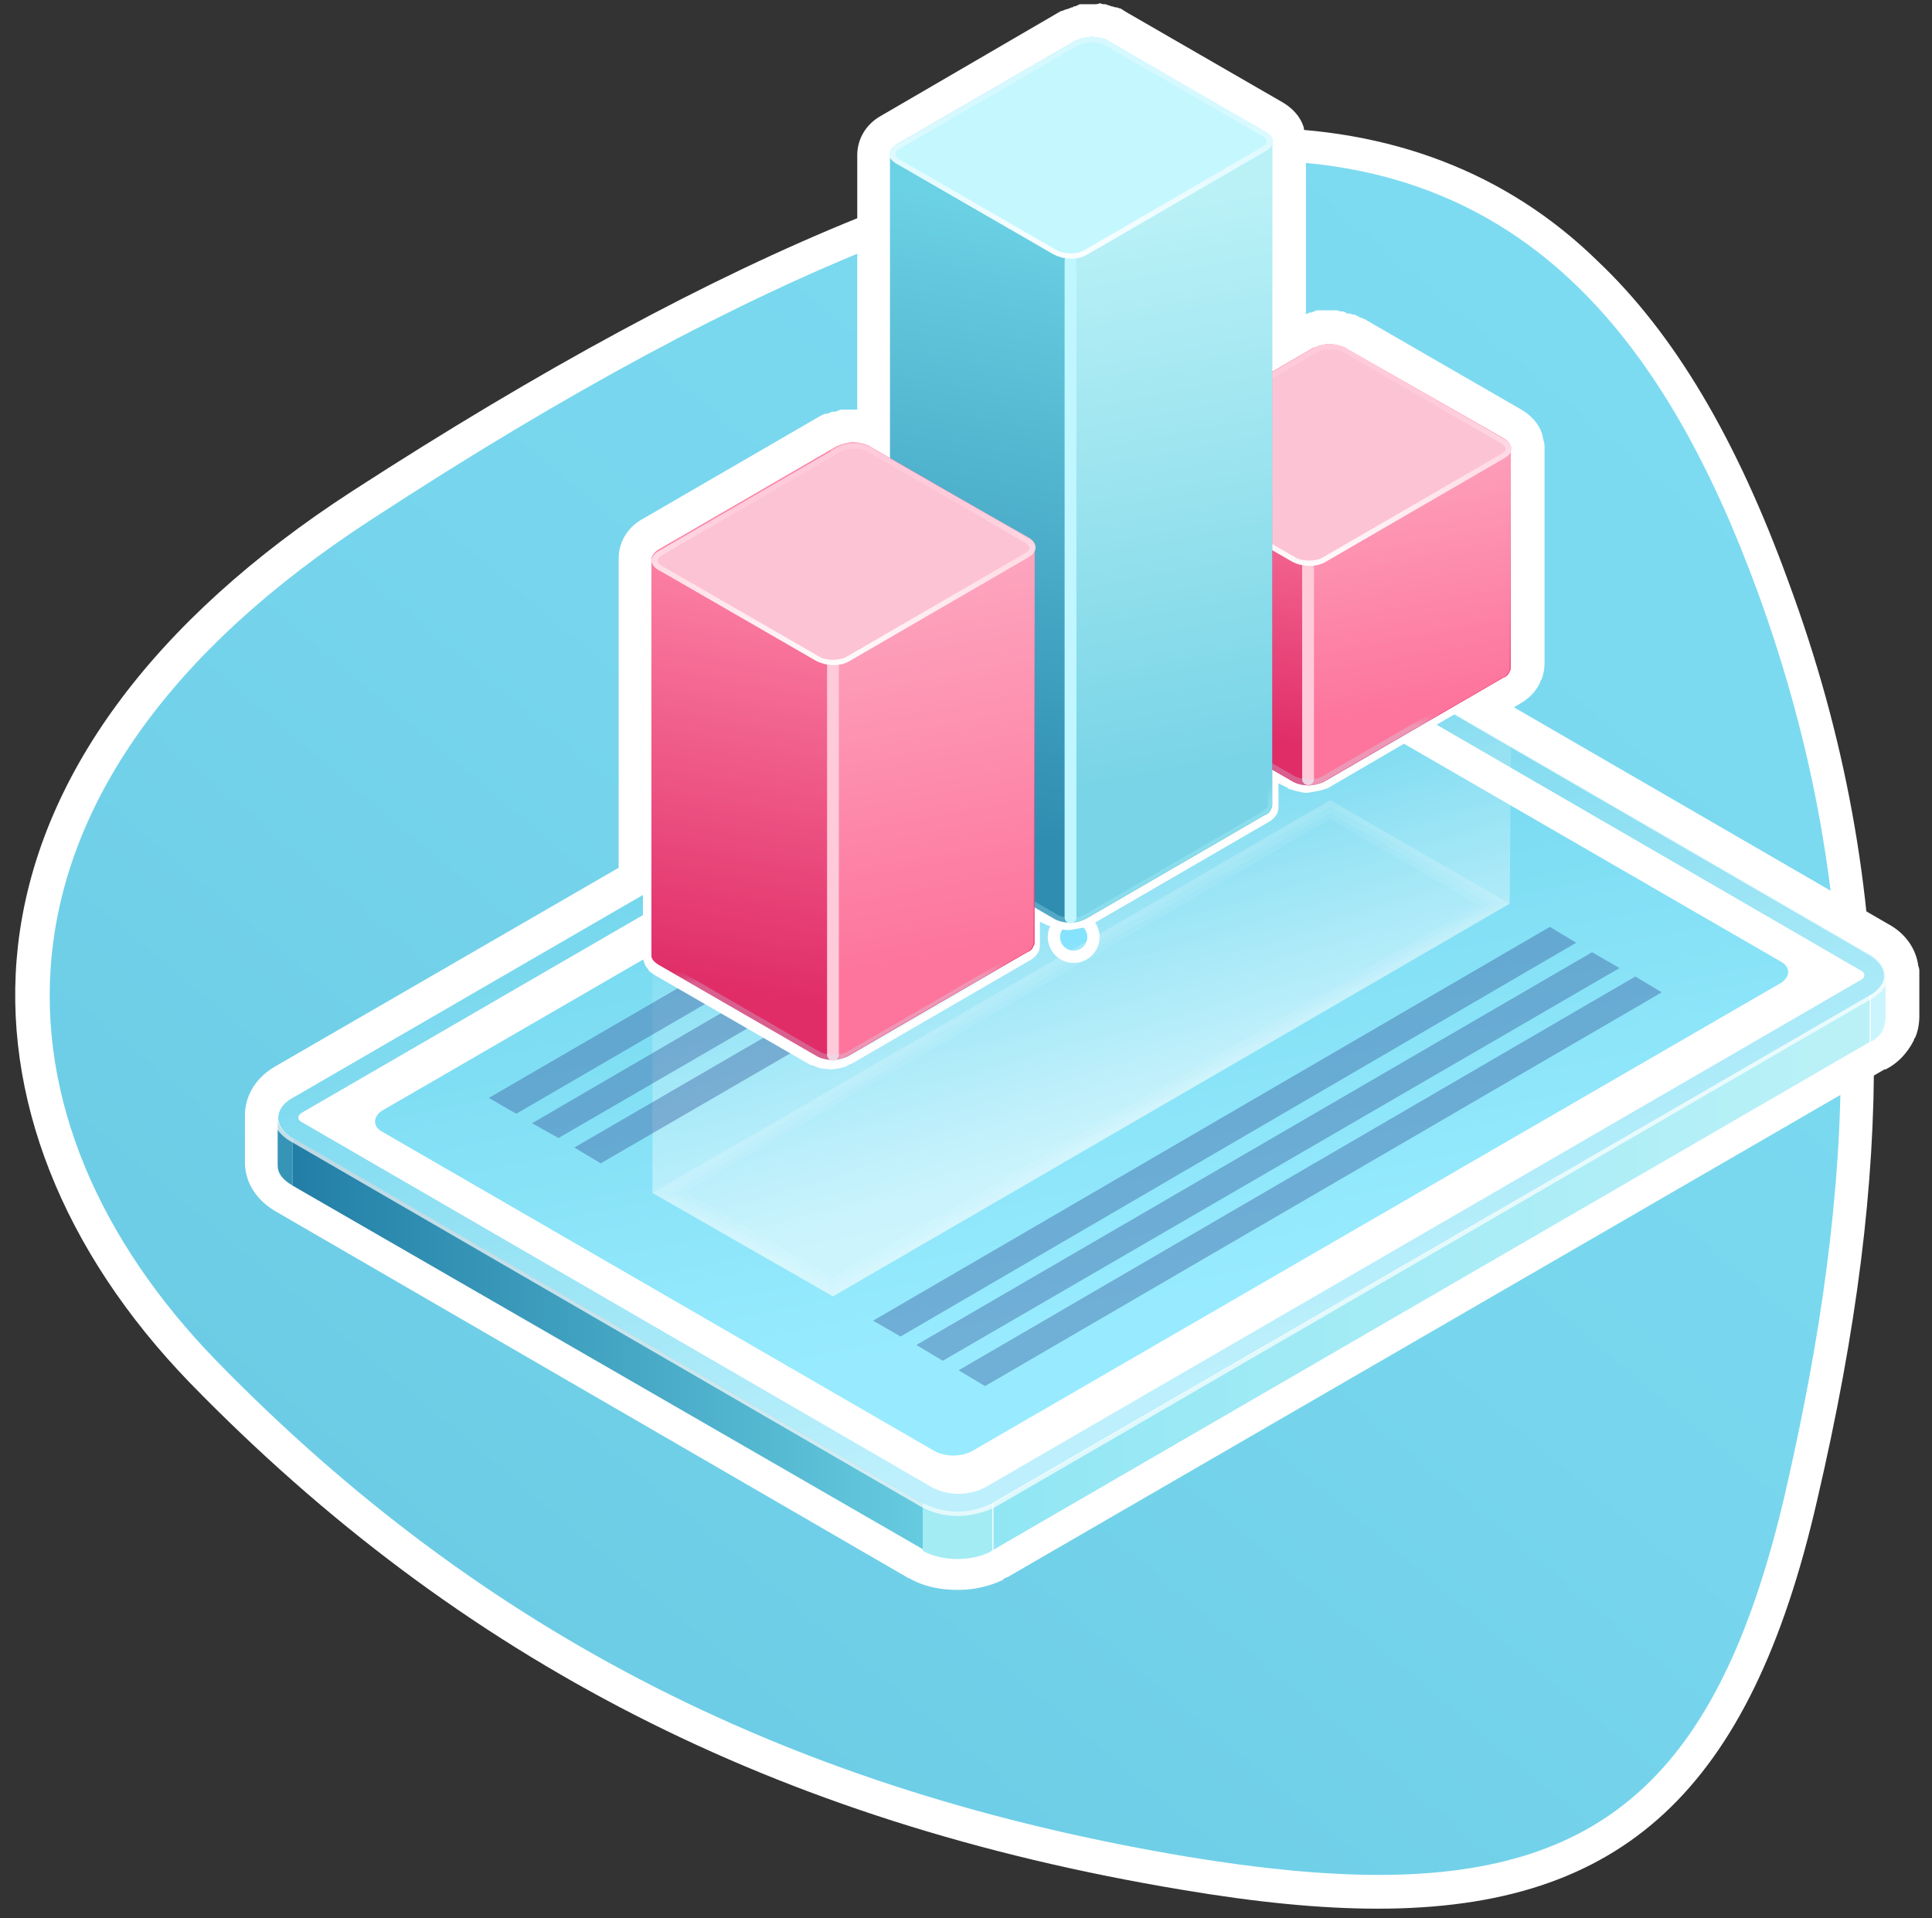 <svg xmlns="http://www.w3.org/2000/svg" viewBox="0 0 183 181.7"><rect x="0" y="0" width="183" height="181.7" fill="#333333" stroke="none"/><style><![CDATA[.D{stroke-linecap:round}.E{stroke-width:1.119}.F{stroke-miterlimit:10}]]></style><linearGradient id="A" gradientUnits="userSpaceOnUse" x1="157.688" y1="32.008" x2="51.663" y2="158.363"><stop offset="0" stop-color="#7ddbf1"/><stop offset=".51" stop-color="#77d6ed"/><stop offset="1" stop-color="#6ccce5"/></linearGradient><path d="M130.5 179.2c-5.3 0-11.2-.6-18.3-1.8-38.1-6.4-67.7-21.5-93.1-47.6-11.8-12.1-17.4-26.3-15.9-40 1.7-15.4 12.5-29.9 31-42 35.4-23 63-34.2 84.3-34.2 30.5 0 42.8 23.9 49.4 42 12.2 33.3 8.2 62.3 2.6 86.2-6.2 26.9-17.4 37.4-40 37.4z" fill="url(#A)"/><g fill="#fff"><path d="M118.6 15.2c26.3 0 39.4 17.7 47.9 40.9 10.9 29.9 9.2 56.6 2.6 85.3-6 25.9-16.6 36.2-38.5 36.2-5.3 0-11.3-.6-18-1.7-37.2-6.2-66.7-20.9-92.2-47.1-21.6-22.3-24.6-54 14.8-79.6 37.2-24.3 63.9-34 83.4-34m0-3.1v3.1-3.1c-21.6 0-49.5 11.3-85.2 34.4-19 12.3-29.9 27.2-31.7 43.1C.1 103.8 5.9 118.5 18 131c25.6 26.3 55.5 41.6 93.9 48 7.1 1.2 13.2 1.8 18.6 1.8 23.2 0 35.3-11.2 41.6-38.6 3.8-16.3 5.5-29.9 5.4-42.9-.1-15.2-2.7-29.6-8.1-44.2-4.9-13.5-10.8-23.5-18.1-30.4-8.6-8.4-19.7-12.6-32.7-12.6z"/><path d="M90.7 149.2c-1.4 0-2.7-.3-3.8-.9-.1 0-.2-.1-.3-.1l-59.7-34.6c-1.8-1-2.2-2.3-2.2-3.3v-4.4c0-1.3.8-2.5 2.1-3.3l33.3-19.3V53.1c0-.9.5-1.7 1.4-2.3l17-9.8c.1 0 .2-.1.3-.1.2-.1.3-.1.5-.2l.2-.1c.1 0 .2-.1.3-.1h1.9c.1 0 .2 0 .2.1.1 0 .1 0 .2.1.2 0 .3.1.4.1h.1V14.6c0-.9.5-1.7 1.4-2.3l16.9-9.8c.1 0 .2-.1.3-.1.2-.1.3-.1.5-.2 0 0 .2 0 .2-.1.1 0 .2-.1.3-.1h1.9c.1 0 .2 0 .2.1.1 0 .1 0 .2.1.2 0 .3.1.3.1h.1c.1.1.3.1.4.2.1 0 .1.1.2.1l14.9 8.6c.7.4 1.1.9 1.3 1.5 0 .1.1.2.1.3s.1.3.1.4v19.1l1.5-.9c.1 0 .2-.1.3-.1.2-.1.3-.1.5-.2l.2-.1c.1 0 .2-.1.3-.1h1.9c.1 0 .2 0 .2.1 0 0 .1 0 .2.1.2 0 .3.1.4.1.2.1.3.1.5.2 0 0 .1 0 .1.1l14.9 8.6c.7.4 1.1.9 1.3 1.5 0 .1.1.2.1.3s.1.3.1.4v20.6c0 .3 0 .7-.2 1-.3.7-.8 1.1-1.3 1.4l-2.9 1.7L177.7 89c1.2.7 2 1.8 2.1 2.9v4.6c0 .5-.1 1-.3 1.5-.4 1-1.1 1.7-2 2.1h-.1l-82.9 48c-.1.1-.2.1-.3.1s-.2.1-.2.1c-.8.7-2 .9-3.3.9z"/><path d="M103.5 3.5h.9c.1 0 .2 0 .2.1.1 0 .2.1.3.1h.1l14.9 8.6c.3.2.5.4.6.7v22l3.8-2.2h.1c.1-.1.2-.1.4-.2h.1c.1 0 .2 0 .2-.1h1.8c.1 0 .2 0 .2.1.1 0 .2.1.3.2l14.9 8.6c.3.2.5.4.6.7v20.8c0 .1 0 .3-.1.4a.9.9 0 0 1-.6.6l-5.4 3.1 26.1 15.1 14 8.1c.9.5 1.4 1.2 1.4 1.9 0 .1 0 .2-.1.4 0-.1 0-.1.1-.2v-.2 4.2c0 .3 0 .6-.2.9-.2.5-.7 1-1.2 1.3v-4.2 4.2l-83.1 48.1a.76.76 0 0 1-.4.2c-.9.4-1.9.6-2.9.6-1.2 0-2.3-.3-3.3-.8L27.5 112c-1-.6-1.4-1.2-1.4-1.9v-4.4c0-.7.4-1.4 1.4-1.9l34.1-19.7v-31c0-.3.2-.7.6-.9l16.9-9.8h.1c.1-.1.2-.1.4-.2h.1c.1 0 .2 0 .2-.1h1.8c.1 0 .2 0 .2.1.1 0 .1.1.2.1 0 0 .1 0 .1.1l1.8 1.1V14.6c0-.3.2-.7.6-.9l16.9-9.8h.1c.1-.1.2-.1.4-.2h.1c.1 0 .2 0 .2-.1h.7l.5-.1c-.1 0-.1 0 0 0M178.4 93c-.1.1-.1.3-.2.4.1-.1.1-.3.2-.4m-.9 1c.3-.2.5-.4.6-.6-.1.2-.3.4-.6.6m-.4.4c0 .1 0 .1 0 0s0-.1.1-.2h-.1v.2M103.5.4h-1.1c-.1 0-.2 0-.3.1-.1 0-.2.1-.3.1s-.1 0-.2.1h-.1c-.2.1-.5.2-.6.2-.1.1-.3.1-.5.2l-17 9.9c-1.4.8-2.2 2.2-2.2 3.7v24.1h-1.4c-.1 0-.2 0-.4.1-.1 0-.2.1-.3.1h-.3c-.2.1-.4.2-.6.2-.1 0-.3.1-.5.2l-16.9 9.8c-1.4.8-2.2 2.2-2.2 3.7v29.3L26.1 101c-1.9 1.1-2.9 2.8-2.9 4.7v4.4c0 1.1.4 3.2 3 4.7l59.7 34.6c.1.1.3.1.4.2 1.3.7 2.8 1 4.4 1a9.9 9.9 0 0 0 4.2-.9s.1 0 .1-.1c.1 0 .1-.1.2-.1.1-.1.3-.1.4-.2l82.9-48h.1c1.2-.6 2.1-1.6 2.7-2.8 0-.1 0-.1.1-.2.3-.7.4-1.4.4-2.1v-4.1c0-.2 0-.4-.1-.6-.2-1.6-1.2-3.1-2.9-4L143.4 67l.5-.3c.9-.5 1.6-1.2 2-2.1 0-.1 0-.1.1-.2a4.53 4.53 0 0 0 .3-1.6V42.5c0-.3 0-.5-.1-.8 0-.1-.1-.3-.1-.5-.3-1-1-1.8-2-2.4l-14.9-8.6c-.1 0-.2-.1-.3-.1l-.6-.3h-.1c-.1 0-.3-.1-.4-.1h-.1c-.1 0-.2 0-.2-.1-.1 0-.2-.1-.3-.1-.2 0-.3 0-.5-.1h-1.9c-.1 0-.2 0-.3.1-.1 0-.2.1-.3.1h-.1c-.1 0-.1 0-.2.1-.1 0-.1 0-.2.1V13.4c0-.3 0-.5-.1-.8 0-.1-.1-.3-.1-.5-.3-1-1-1.8-2-2.4l-14.9-8.6c-.1-.1-.2-.1-.3-.2s-.3-.1-.5-.2h-.1c-.1 0-.3-.1-.4-.1s-.2-.1-.3-.1-.2-.1-.3-.1c-.2 0-.3 0-.5-.1-.2.1-.4.1-.7.1z"/><path d="M178.5 94.1c-.7 0-1.3-.4-1.5-1-.1-.2-.1-.4-.1-.6s0-.4.1-.6.2-.4.4-.5c.3-.3.7-.5 1.1-.5a1.58 1.58 0 0 1 1.6 1.6c0 .1 0 .3-.1.4-.1.7-.8 1.2-1.5 1.2z"/><path d="M178.5 89.3c-.8 0-1.7.3-2.3.9-.3.3-.6.7-.7 1.2-.1.3-.2.7-.2 1.1s.1.8.2 1.2a3.17 3.17 0 0 0 3 2c1.5 0 2.8-1 3.1-2.4.1-.2.1-.5.1-.8 0-1.8-1.4-3.2-3.2-3.2z"/></g><path d="M178.5 92.5a2.37 2.37 0 0 1-.9 1.5c-.3 0-.4.2-.4.5v4.2c.5-.3 1-.7 1.2-1.3.1-.3.2-.6.2-.9v-4.2c-.1.1-.1.2-.1.2 0 .1 0 0 0 0z" fill="#caf5fc"/><path d="M27.7 110.2v2.1c-1-.6-1.4-1.2-1.4-1.9v-4.5c0 .7.5 1.4 1.4 1.9" fill="#3695b7"/><path d="M177.1 90.4c1.8 1 1.8 2.8 0 3.8L94 142.3c-1.8 1-4.8 1-6.6 0l-59.7-34.6c-1.8-1-1.8-2.8 0-3.8l83.1-48.1c1.8-1 4.8-1 6.6 0l59.7 34.6z" fill="#fff"/><linearGradient id="B" gradientUnits="userSpaceOnUse" x1="91.839" y1="120.565" x2="173.507" y2="120.565"><stop offset="0" stop-color="#90e6f4"/><stop offset="1" stop-color="#baf1f7"/></linearGradient><path d="M177.1 94.3v4.4l-83 48.1v-4.4z" fill="url(#B)"/><linearGradient id="C" gradientUnits="userSpaceOnUse" x1="91.717" y1="127.34" x2="21.817" y2="127.34"><stop offset="0" stop-color="#6bd1e4"/><stop offset="1" stop-color="#1b76a0"/></linearGradient><path d="M87.5 142.4v4.4l-59.8-34.5v-4.5z" fill="url(#C)"/><path d="M93.6 147.1c.2-.1.3-.2.4-.2v-4.5c-1 .6-2.2.8-3.4.8-1.1 0-2.3-.3-3.2-.8v4.5c1.8 1 4.4 1 6.2.2z" fill="#a4ecf4"/><linearGradient id="D" gradientUnits="userSpaceOnUse" x1="91.696" y1="65.399" x2="112.757" y2="131.621"><stop offset="0" stop-color="#6bd3eb"/><stop offset=".811" stop-color="#aeebf9"/><stop offset="1" stop-color="#bdf0fc"/></linearGradient><path d="M177.1 90.4l-59.7-34.6c-1-.5-2.1-.8-3.3-.8s-2.3.2-3.3.8L27.7 104c-1.8 1-1.8 2.8 0 3.8l59.7 34.6a7.01 7.01 0 0 0 6.6 0l83.1-48.1c1.9-1.1 1.9-2.8 0-3.9zm-.8 2.4l-83 48.1a5.42 5.42 0 0 1-2.5.6 5.42 5.42 0 0 1-2.5-.6l-59.7-34.6c-.4-.2-.5-.6 0-.9l83-48.1c.7-.4 1.6-.6 2.4-.6h.2c.8 0 1.6.2 2.3.6l59.7 34.6c.5.2.5.7.1.9z" fill="url(#D)"/><linearGradient id="E" gradientUnits="userSpaceOnUse" x1="107.32" y1="123.722" x2="95.179" y2="62.682"><stop offset="0" stop-color="#98ebfe"/><stop offset="1" stop-color="#6bd3eb"/></linearGradient><path d="M168.7 91.1c.9.5.9 1.4 0 2L92 137.5a4.04 4.04 0 0 1-3.4 0l-52.4-30.3c-.9-.5-.9-1.4 0-2l76.7-44.4a4.04 4.04 0 0 1 3.4 0l52.4 30.3z" fill="url(#E)"/><path d="M114.3 55.1c1.1 0 2.2.3 3.1.8l59.7 34.6c1.8 1.1 1.8 2.8 0 3.8L94 142.4a7.64 7.64 0 0 1-3.3.8 7.64 7.64 0 0 1-3.3-.8l-59.7-34.6c-1.8-1.1-1.8-2.8 0-3.8l83.1-48.1c1-.5 2-.8 3.1-.8h.4m0-.5h-.3c-1.2 0-2.3.3-3.4.8l-83.1 48.1c-1 .6-1.6 1.4-1.6 2.3s.6 1.7 1.6 2.3l59.7 34.6c1.1.6 2.3.9 3.5.9s2.4-.3 3.5-.8l83.1-48.2c1-.6 1.6-1.4 1.6-2.3s-.6-1.7-1.6-2.3l-59.7-34.6a7.64 7.64 0 0 0-3.3-.8z" fill="#fff" opacity=".7"/><g fill="none" stroke-dasharray="0,6.953" stroke-linejoin="round" class="D"><path d="M101.7 67.9v24.4" stroke="#fff" stroke-width="4.907"/><path d="M101.7 67.9v24.4" stroke="#63dbfd" stroke-width="2.58"/></g><g opacity=".53"><linearGradient id="F" gradientUnits="userSpaceOnUse" x1="108.414" y1="106.597" x2="98.772" y2="75.058"><stop offset="0" stop-color="#fff"/><stop offset="1" stop-color="#fff" stop-opacity="0"/></linearGradient><path d="M143 85.6l.2-24.3-81.4 27.9V113l17.1 9.8z" fill="url(#F)"/></g><g opacity=".5" fill="#fff"><path d="M126 76.4l16.1 9.2-63.2 36.6-16.1-9.2L126 76.4m0-.6L61.8 113l17.1 9.8L143 85.6l-17-9.8z" opacity=".15"/><path d="M126 77l15.1 8.7-62.2 36-15.1-8.7L126 77m0-1.2L61.8 113l17.1 9.8L143 85.6l-17-9.8z" opacity=".15"/><path d="M126 77.6l14 8.1L78.9 121l-14-8.1L126 77.6m0-1.8L61.8 113l17.1 9.8L143 85.6l-17-9.8z" opacity=".15"/></g><path d="M149.3 89.3l-64 37.3-2.6-1.5 64.1-37.3zm4.1 2.4l-64.1 37.2-2.5-1.5 64-37.2zm4 2.3l-64.1 37.3-2.5-1.5 64.1-37.3zm-44.5-25.7l-64 37.2-2.6-1.5 64.1-37.2zm4.1 2.3l-64.1 37.2-2.5-1.4 64-37.3zm4 2.4l-64.1 37.2-2.5-1.5 64.1-37.2z" opacity=".4" fill="#36579c"/><g fill="#fff"><path d="M78.9 100.8c-.1 0-.8-.1-.9-.1l-.8-.3-14.9-8.6a.76.76 0 0 0-.4-.2c-.1-.1-.3-.3-.4-.5s-.1-.3-.1-.5V53.1c0-.5.3-.9.8-1.2l17-9.9s.1 0 .1-.1c.1-.1.3-.1.4-.2h.1c.1 0 .2-.1.3-.1h.3l.2.3v-.4h.7l.1.4v-.4h.1l.3.1v.4l.1-.3c.1 0 .1 0 .2.1.1 0 .1 0 .2.1l-.1.4.1-.3s.1 0 .1.1l1.4.8V14.6c0-.5.3-.9.8-1.2l16.9-9.8s.1 0 .1-.1c.1-.1.3-.1.4-.2h.1c.1 0 .2-.1.3-.1h.3l.2.3v-.4h.7l.1.4v-.4h.2s.2.1.3.1l.1.4.1-.3c.1 0 .1 0 .2.1.1 0 .2.1.3.1v.4l.2-.3 14.9 8.6c.4.2.7.5.8.9 0 .1.1.2.1.4v21.2l3.3-1.9s.1 0 .1-.1c.1-.1.3-.1.4-.2h.1c.2 0 .2-.1.3-.1h.3l.2.3v-.4h.7l.1.4v-.4h.2l.4.1c.1 0 .1 0 .2.1a.76.76 0 0 1 .4.2l14.9 8.6c.4.2.7.5.8.9v21c0 .2 0 .4-.1.6-.2.3-.4.6-.7.8l-16.9 9.8c-.1 0-.1.1-.2.1-.3.1-1.3.3-1.6.3s-1.3-.3-1.7-.4l-1.4-.8v2.6c0 .2 0 .4-.1.6-.2.3-.4.6-.7.8L103 87.4l-.2.1c-.3.1-1.3.3-1.5.3-.3 0-.8-.1-.9-.1l-.8-.3-1.3-.8v2.6c0 .2 0 .4-.1.6-.2.3-.4.6-.7.8l-16.9 9.8-.2.1c-.2.1-.5.2-.8.2-.1 0-.6.1-.7.1z"/><path d="M103.5 3.5h.9c.1 0 .2 0 .2.1.1 0 .2.1.3.1h.1l14.9 8.6c.3.2.5.4.6.7 0 0 .1.1.1.2V35l3.8-2.2h.1c.1-.1.2-.1.4-.2h.1c.1 0 .2 0 .2-.1h1.8c.1 0 .2 0 .2.1.1 0 .2.1.3.2l14.9 8.6c.3.2.5.4.6.7V63c0 .1 0 .3-.1.4a.9.9 0 0 1-.6.6l-16.8 10c-.1 0-.1.1-.2.1-.2.1-1.1.3-1.4.3s-1.5-.4-1.5-.4l-1.8-1v3.2c0 .1 0 .3-.1.4a.9.9 0 0 1-.6.6L103 87s-.1.1-.2.1a7.01 7.01 0 0 1-1.4.3c-.2 0-.7-.1-.8-.1-.3-.1-.7-.3-.7-.3L98 86v3.2c0 .1 0 .3-.1.4a.9.9 0 0 1-.6.6L80.4 100s-.1.1-.2.1c-.2.1-.4.2-.7.2-.1 0-.5.1-.7.1l-.8-.1c-.3-.1-.7-.3-.7-.3l-14.9-8.6c-.1-.1-.2-.1-.3-.2l-.3-.3c-.1-.1-.1-.2-.1-.4V53.1c0-.3.2-.7.6-.9l16.9-9.8h.1c.1-.1.2-.1.4-.2h.1c.1 0 .2 0 .2-.1h1.8c.1 0 .2 0 .2.1.1 0 .1.1.2.1 0 0 .1 0 .1.1l1.8 1.1V14.6c0-.3.2-.7.6-.9l16.9-9.8h.1c.1-.1.2-.1.4-.2h.1c.1 0 .2 0 .2-.1h.7c.3-.1.3-.1.4-.1-.1 0-.1 0 0 0m0-.7h-.9c-.1 0-.2 0-.3.1h-.1c-.2.1-.3.1-.4.2 0 0-.1 0-.2.1L84.7 13c-.7.4-1 1-1 1.6v27.5l-.8-.4s-.1 0-.1-.1h-.2c-.1 0-.1-.1-.2-.1s-.2-.1-.2-.1h-2.3c-.1 0-.2 0-.3.1l.1.7-.2-.7h-.1c-.2.1-.3.1-.4.2 0 0-.1 0-.2.1l-16.9 9.8c-.7.4-1 1-1 1.6v37.5c0 .2.1.4.2.7.1.2.3.4.4.6.1.1.3.2.4.3l14.9 8.6h.1c.1 0 .5.2.8.3.1 0 .9.1 1 .1.2 0 .7-.1.8-.1.3-.1.6-.1.8-.3.1 0 .2-.1.2-.1h.1L97.5 91a1.96 1.96 0 0 0 .9-.9c.1-.3.1-.5.1-.8v-2l.8.4h.1c.1 0 .5.2.8.3.1 0 .7.1.9.1h.1c.2 0 1.3-.2 1.7-.3.1 0 .2-.1.2-.1h.1l16.9-9.8a1.96 1.96 0 0 0 .9-.9c.1-.3.1-.5.1-.8v-2l.8.4s.1 0 .1.1c.6.2 1.4.4 1.7.4s1.3-.2 1.7-.3c.1-.1.2-.1.3-.1l16.8-9.8a1.96 1.96 0 0 0 .9-.9c.1-.3.1-.5.1-.8V42.1c-.1-.4-.5-.8-.9-1.1l-14.9-8.6h-.1c-.1-.1-.3-.1-.4-.2-.1 0-.1 0-.2-.1h-2.3c-.1 0-.2 0-.3.1l.1.7-.2-.7h-.1c-.2.1-.3.1-.4.2 0 0-.1 0-.2.1l-2.8 1.6V13.4c0-.2 0-.4-.1-.5-.1-.4-.5-.8-.9-1l-14.9-8.6s-.1 0-.1-.1c-.1-.1-.2-.1-.3-.1s-.1 0-.2-.1h-.9c.4-.2.2-.2.1-.2z"/></g><linearGradient id="G" gradientUnits="userSpaceOnUse" x1="127.125" y1="41.593" x2="121.859" y2="70.36"><stop offset="0" stop-color="#fd84a7"/><stop offset="1" stop-color="#e02d68"/></linearGradient><path d="M143.1 42.5v.1-.1c0-.4-.2-.7-.7-1L127.5 33c-.1-.1-.2-.1-.4-.2-.4-.1-.8-.2-1.2-.2s-.7.1-1.1.2c-.2.1-.3.1-.5.2l-16.9 9.8c-.4.3-.6.6-.6.9v20.8c0 .3.2.6.7.9l14.9 8.6c.8.5 2 .5 2.9.1.1 0 .1-.1.2-.1l16.9-9.8a.9.9 0 0 0 .6-.6c.1-.1.1-.3.1-.4V42.5z" fill="url(#G)"/><linearGradient id="H" gradientUnits="userSpaceOnUse" x1="135.001" y1="66.542" x2="130.167" y2="40.245"><stop offset="0" stop-color="#fd759c"/><stop offset="1" stop-color="#fda7c0"/></linearGradient><path d="M143.1 42.5v.1-.1c0-.4-.2-.7-.7-1L127.5 33c-.1-.1-.2-.1-.4-.2-.4-.1-.8-.2-1.2-.2s-.7.1-1.1.2c-.2.1-.3.1-.5.2l-.5.3v41.1c.5 0 1-.1 1.4-.3.1 0 .1-.1.2-.1l16.9-9.8a.9.9 0 0 0 .6-.6c.1-.1.1-.3.1-.4l.1-20.7z" fill="url(#H)"/><path d="M142.4 41.6c.9.5.9 1.3 0 1.8l-16.9 9.8c-.9.5-2.3.5-3.1 0l-14.9-8.6c-.9-.5-.9-1.3 0-1.8l16.9-9.8c.9-.5 2.3-.5 3.1 0l14.9 8.6z" fill="#fcc3d4"/><path d="M123.9 53.7v20.1" fill="none" stroke="#ffcada" class="D E F"/><linearGradient id="I" gradientUnits="userSpaceOnUse" x1="125.5" y1="74.324" x2="124.408" y2="32.638"><stop offset=".131" stop-color="#c0f6ff"/><stop offset=".151" stop-color="#c0f6ff" stop-opacity="0"/></linearGradient><path d="M126 33c.3 0 .6.1 1 .2.1 0 .2.1.3.1l14.9 8.6c.3.2.4.3.4.5v20.9l-.4.4-16.9 9.8s-.1.1-.2.1c-.3.2-.8.2-1.2.2-.5 0-1-.1-1.3-.3l-.7-.4-14.2-8.1c-.4-.2-.4-.4-.4-.5V43.7c0-.2.2-.3.4-.5l16.9-9.8c.1-.1.2-.1.4-.2.3-.1.6-.2.9-.2h.1m0-.4h-.1c-.3 0-.7.1-1 .2-.2.1-.3.1-.5.2l-16.9 9.8c-.4.3-.6.6-.6.9v20.8c0 .3.2.6.7.9l14.9 8.6c.4.3 1 .4 1.5.4s1-.1 1.4-.3c.1 0 .1-.1.2-.1l16.9-9.8a.9.9 0 0 0 .6-.6c.1-.1.1-.3.1-.4V42.5c0-.3-.2-.7-.7-.9l-15-8.6c-.1-.1-.2-.1-.4-.2-.3-.1-.7-.2-1.1-.2z" opacity=".25" fill="url(#I)"/><linearGradient id="J" gradientUnits="userSpaceOnUse" x1="125.13" y1="53.556" x2="124.764" y2="32.62"><stop offset="0" stop-color="#fffbfc"/><stop offset=".713" stop-color="#ffcbda"/></linearGradient><path d="M126 33.1c.5 0 1 .1 1.3.3l14.9 8.6c.2.1.4.3.4.5s-.1.3-.4.5l-16.9 9.8c-.3.2-.8.3-1.3.3s-1-.1-1.3-.3l-14.9-8.6c-.2-.1-.4-.3-.4-.5s.1-.3.4-.5l16.9-9.8c.3-.2.8-.3 1.3-.3m0-.5c-.6 0-1.1.1-1.6.4l-16.9 9.8c-.9.5-.9 1.3 0 1.8l14.9 8.6c.4.2 1 .4 1.6.4s1.1-.1 1.6-.4l16.9-9.8c.9-.5.9-1.3 0-1.8l-15-8.6c-.4-.3-1-.4-1.5-.4z" fill="url(#J)"/><linearGradient id="K" gradientUnits="userSpaceOnUse" x1="106.767" y1="21.721" x2="96.252" y2="79.165"><stop offset="0" stop-color="#6bd1e4"/><stop offset="1" stop-color="#2f8db1"/></linearGradient><path d="M120.5 13.5v.1-.1c0-.4-.2-.7-.7-1L105 3.9c-.1-.1-.2-.1-.4-.2-.4-.1-.8-.2-1.2-.2s-.7.1-1.1.2c-.2.1-.3.1-.5.2l-16.9 9.8c-.4.3-.6.6-.6.9v62.9c0 .3.2.6.7.9L99.8 87c.8.5 2 .5 2.9.1.1 0 .1-.1.2-.1l16.9-9.8a.9.9 0 0 0 .6-.6c.1-.1.1-.3.1-.4V13.5c0-.1 0-.1 0 0z" fill="url(#K)"/><linearGradient id="L" gradientUnits="userSpaceOnUse" x1="115.166" y1="73.159" x2="105.426" y2="20.172"><stop offset="0" stop-color="#78d4e6"/><stop offset="1" stop-color="#baf1f7"/></linearGradient><path d="M120.5 13.5v.1-.1c0-.4-.2-.7-.7-1L105 3.9c-.1-.1-.2-.1-.4-.2-.4-.1-.8-.2-1.2-.2s-.7.1-1.1.2c-.2.1-.3.1-.5.2l-.5.3v83.2c.5 0 1-.1 1.4-.3.1 0 .1-.1.2-.1l16.9-9.8a.9.9 0 0 0 .6-.6c.1-.1.1-.3.1-.4V13.5c0-.1 0-.1 0 0z" fill="url(#L)"/><path d="M119.9 12.5c.9.5.9 1.3 0 1.8L103 24.1c-.9.5-2.3.5-3.1 0L85 15.5c-.9-.5-.9-1.3 0-1.8l16.9-9.8c.9-.5 2.3-.5 3.1 0l14.9 8.6z" fill="#c5f7ff"/><path d="M101.4 24.7v62.2" fill="none" stroke="#c0f6ff" class="D E F"/><linearGradient id="M" gradientUnits="userSpaceOnUse" x1="103.525" y1="87.352" x2="101.331" y2="3.566"><stop offset=".131" stop-color="#c0f6ff"/><stop offset=".151" stop-color="#c0f6ff" stop-opacity="0"/></linearGradient><path d="M103.5 4c.3 0 .6.1 1 .2.1 0 .2.1.3.1l14.9 8.6c.3.2.4.3.4.5v63l-.4.4-16.9 9.8s-.1.1-.2.1c-.3.2-.8.2-1.2.2-.5 0-1-.1-1.3-.3l-.7-.4L85.2 78c-.4-.2-.4-.4-.4-.5V14.6c0-.2.2-.3.4-.5l16.9-9.8c.1-.1.2-.1.4-.2.3-.1.6-.2.9-.2l.1.1m0-.5h-.1c-.3 0-.7.1-1 .2-.2.1-.3.1-.5.2L85 13.7c-.4.3-.6.6-.6.9v62.9c0 .3.2.6.7.9L99.8 87c.4.3 1 .4 1.5.4s1-.1 1.4-.3c.1 0 .1-.1.2-.1l16.9-9.8a.9.9 0 0 0 .6-.6c.1-.1.1-.3.1-.4V13.4c0-.3-.2-.7-.7-.9L105 3.9c-.1-.1-.2-.1-.4-.2-.3-.1-.7-.2-1.1-.2z" opacity=".25" fill="url(#M)"/><linearGradient id="N" gradientUnits="userSpaceOnUse" x1="102.603" y1="24.47" x2="102.238" y2="3.534"><stop offset="0" stop-color="#fafeff"/><stop offset=".65" stop-color="#d6f9ff"/></linearGradient><path d="M103.4 4c.5 0 1 .1 1.3.3l14.9 8.6c.2.1.4.3.4.5s-.1.3-.4.5l-16.9 9.8c-.3.2-.8.3-1.3.3s-1-.1-1.3-.3l-14.9-8.6c-.2-.1-.4-.3-.4-.5s.1-.3.4-.5l16.9-9.8c.4-.2.8-.3 1.3-.3m0-.5c-.6 0-1.1.1-1.6.4l-16.9 9.8c-.9.5-.9 1.3 0 1.8l14.9 8.6c.4.2 1 .4 1.6.4s1.1-.1 1.6-.4l16.9-9.8c.9-.5.9-1.3 0-1.8L105 3.9c-.4-.3-1-.4-1.6-.4z" fill="url(#N)"/><linearGradient id="O" gradientUnits="userSpaceOnUse" x1="82.933" y1="54.609" x2="75.583" y2="94.762"><stop offset="0" stop-color="#fd84a7"/><stop offset="1" stop-color="#e02d68"/></linearGradient><path d="M98 51.9v.1-.1c0-.4-.2-.7-.7-1l-14.9-8.6c-.1-.1-.2-.1-.4-.2-.4-.1-.8-.2-1.2-.2s-.7.1-1.1.2c-.2.1-.3.1-.5.2l-16.9 9.8c-.4.3-.6.6-.6.9v37.5c0 .3.2.6.7.9l14.9 8.6c.8.5 2 .5 2.9.1.1 0 .1-.1.2-.1l16.9-9.8a.9.9 0 0 0 .6-.6c.1-.1.1-.3.1-.4V51.9z" fill="url(#O)"/><linearGradient id="P" gradientUnits="userSpaceOnUse" x1="91.017" y1="90.075" x2="84.235" y2="53.182"><stop offset="0" stop-color="#fd759c"/><stop offset="1" stop-color="#fda7c0"/></linearGradient><path d="M98 51.9v.1-.1c0-.4-.2-.7-.7-1l-14.9-8.6c-.1-.1-.2-.1-.4-.2-.4-.1-.8-.2-1.2-.2s-.7.1-1.1.2c-.2.1-.3.1-.5.2l-.5.3v57.8c.5 0 1-.1 1.4-.3.1 0 .1-.1.2-.1l16.9-9.8a.9.9 0 0 0 .6-.6c.1-.1.1-.3.1-.4l.1-37.3z" fill="url(#P)"/><path d="M97.4 50.9c.9.5.9 1.3 0 1.8l-16.9 9.8c-.9.5-2.3.5-3.1 0l-15-8.5c-.9-.5-.9-1.3 0-1.8l16.9-9.8c.9-.5 2.3-.5 3.1 0l15 8.5z" fill="#fcc3d4"/><path d="M78.9 63.1v36.8" fill="none" stroke="#ffcada" class="D E F"/><linearGradient id="Q" gradientUnits="userSpaceOnUse" x1="80.666" y1="100.403" x2="79.137" y2="42.002"><stop offset=".131" stop-color="#c0f6ff"/><stop offset=".151" stop-color="#c0f6ff" stop-opacity="0"/></linearGradient><path d="M81 42.4c.3 0 .6.1 1 .2.1 0 .2.1.3.1l14.9 8.6c.3.2.4.3.4.5v37.6l-.4.4-16.9 9.8s-.1.1-.2.1c-.3.2-.8.2-1.2.2-.5 0-1-.1-1.3-.3l-.7-.4L62.7 91c-.4-.2-.4-.4-.4-.5V53.1c0-.2.2-.3.4-.5l16.9-9.8c.1-.1.2-.1.4-.2.3-.1.6-.2.9-.2h.1m0-.4s-.1 0 0 0h-.1c-.3 0-.7.1-1 .2-.2.1-.3.1-.5.2l-16.9 9.8c-.4.3-.6.6-.6.9v37.5c0 .3.2.6.7.9l14.9 8.6c.4.3 1 .4 1.5.4s1-.1 1.4-.3c.1 0 .1-.1.2-.1l16.9-9.8a.9.9 0 0 0 .6-.6c.1-.1.1-.3.1-.4V51.8c0-.3-.2-.7-.7-.9l-14.9-8.6c-.1-.1-.2-.1-.4-.2-.5-.1-.8-.1-1.2-.1z" opacity=".25" fill="url(#Q)"/><linearGradient id="R" gradientUnits="userSpaceOnUse" x1="80.077" y1="62.914" x2="79.711" y2="41.978"><stop offset="0" stop-color="#fffbfc"/><stop offset=".713" stop-color="#ffcbda"/></linearGradient><path d="M80.9 42.5c.5 0 1 .1 1.3.3l14.9 8.6c.2.1.4.3.4.5s-.1.3-.4.5l-16.9 9.8c-.3.2-.8.3-1.3.3s-1-.1-1.3-.3l-14.9-8.6c-.2-.1-.4-.3-.4-.5s.1-.3.4-.5l16.9-9.8c.3-.2.8-.3 1.3-.3m0-.5c-.6 0-1.1.1-1.6.4l-16.9 9.8c-.9.5-.9 1.3 0 1.8l14.9 8.6c.4.2 1 .4 1.6.4s1.1-.1 1.6-.4l16.9-9.8c.9-.5.9-1.3 0-1.8l-14.9-8.6c-.5-.3-1-.4-1.6-.4z" fill="url(#R)"/></svg>